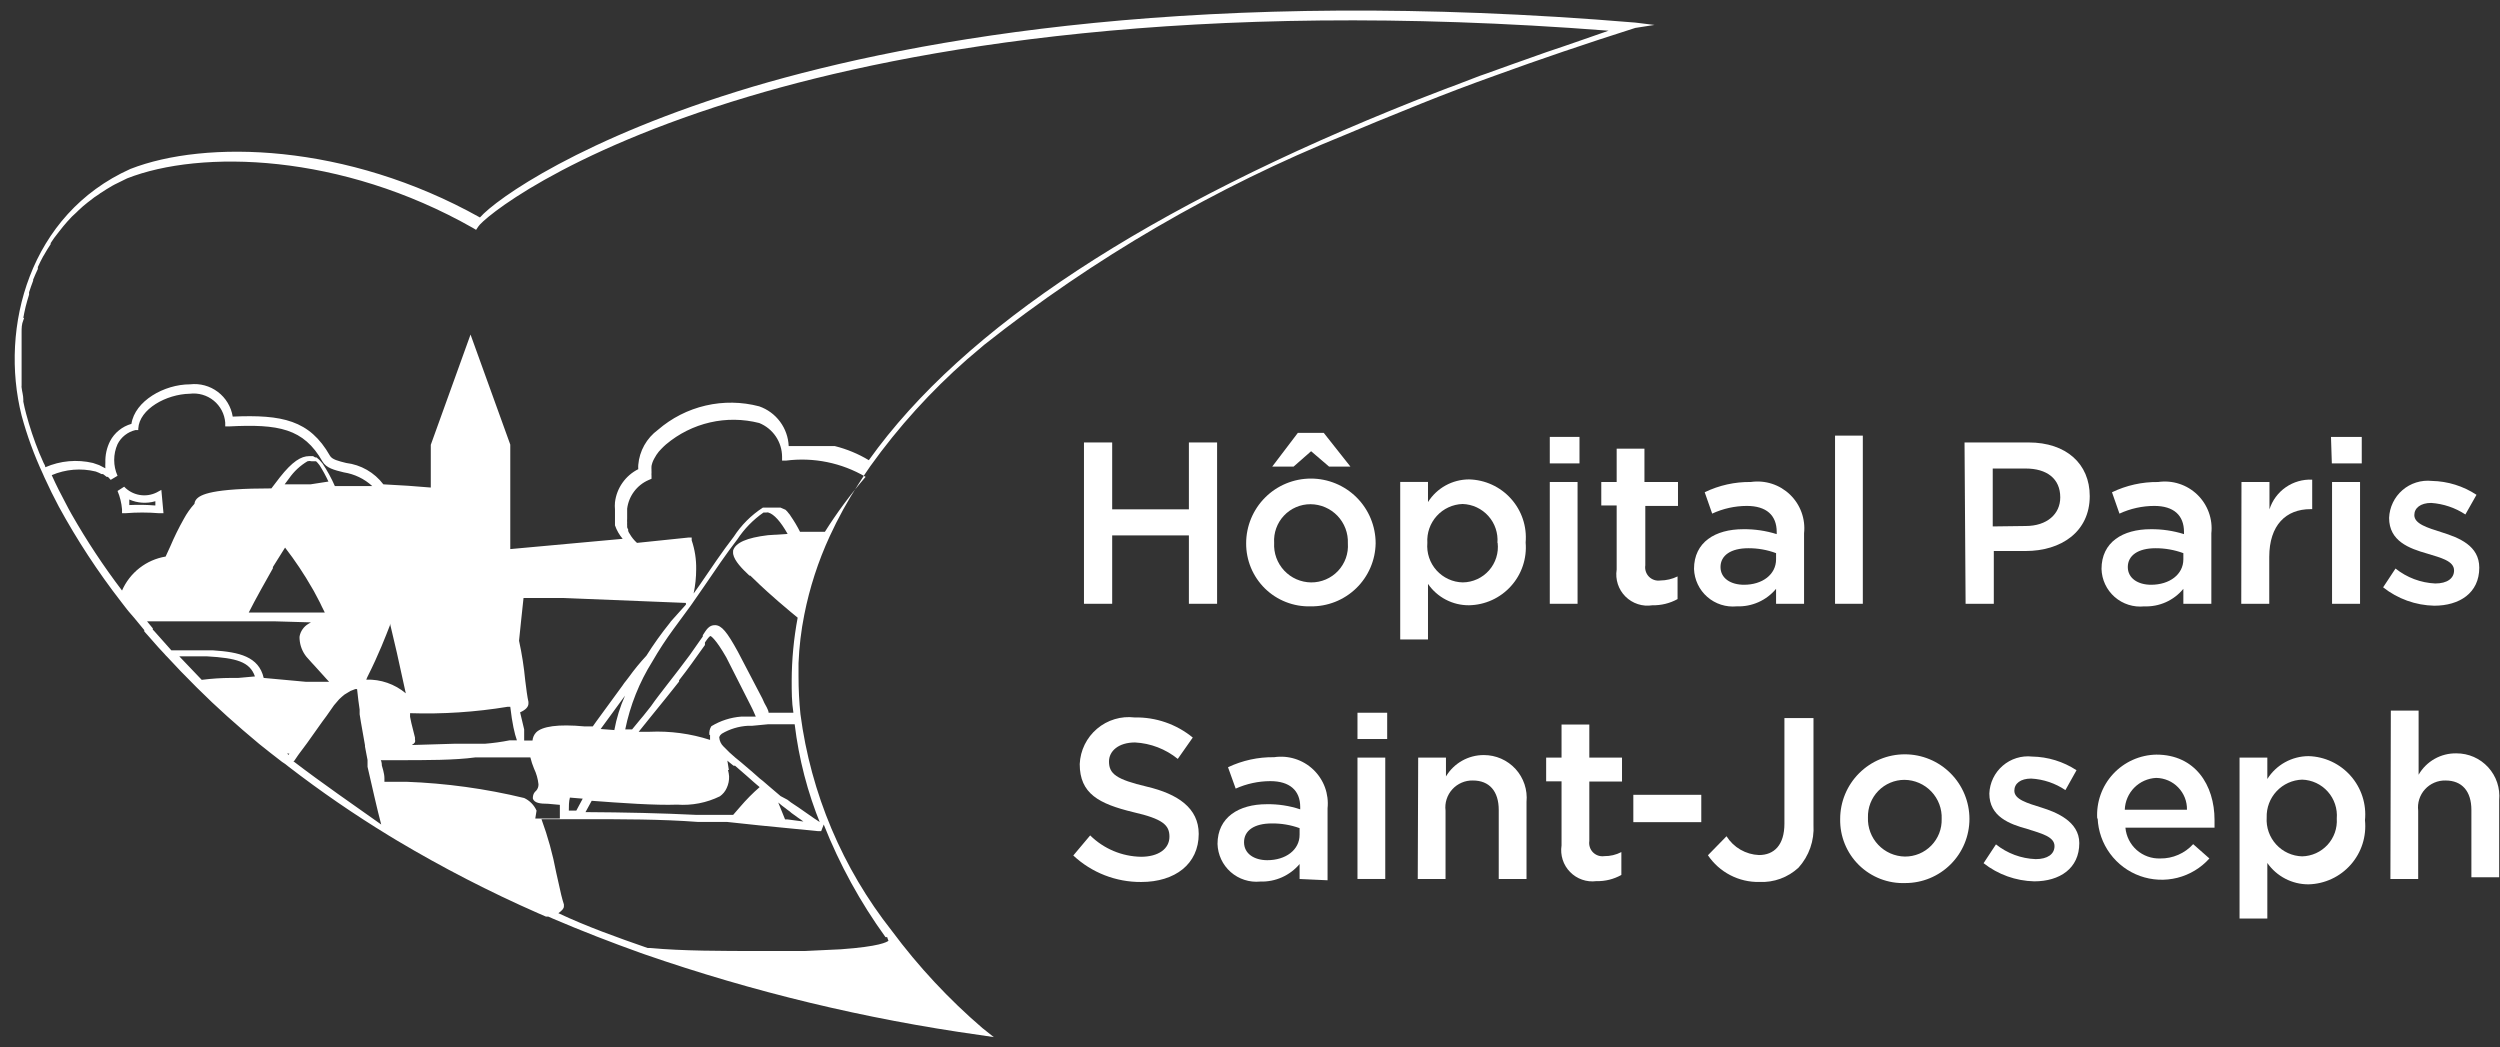 <svg xmlns="http://www.w3.org/2000/svg" width="117" height="49" viewBox="0 0 117 49" fill="none"><rect x="0" y="0" width="117" height="49" fill="#333333" stroke="none"/><g clip-path="url(#clip0_684_13812)"><path d="M50.73 20.707H52.05V23.837H55.64V20.707H56.96V28.257H55.64V25.057H52.05V28.257H50.73V20.707Z" fill="white"></path><path d="M58.32 25.427C58.32 24.623 58.64 23.852 59.208 23.284C59.776 22.716 60.547 22.397 61.35 22.397C62.154 22.397 62.925 22.716 63.493 23.284C64.061 23.852 64.38 24.623 64.38 25.427C64.374 25.821 64.29 26.21 64.133 26.571C63.976 26.933 63.75 27.26 63.467 27.534C63.183 27.808 62.849 28.023 62.482 28.168C62.116 28.312 61.724 28.384 61.33 28.377C60.937 28.388 60.546 28.319 60.18 28.175C59.814 28.032 59.48 27.816 59.199 27.541C58.919 27.265 58.696 26.936 58.545 26.573C58.394 26.21 58.318 25.82 58.32 25.427ZM60.74 20.257H61.95L63.2 21.837H62.2L61.36 21.117L60.54 21.837H59.54L60.74 20.257ZM63.08 25.427C63.09 25.191 63.051 24.955 62.968 24.734C62.884 24.513 62.757 24.311 62.594 24.14C62.431 23.97 62.234 23.834 62.017 23.74C61.8 23.647 61.567 23.598 61.33 23.597C61.098 23.596 60.867 23.644 60.653 23.736C60.44 23.828 60.247 23.963 60.088 24.133C59.928 24.303 59.806 24.503 59.727 24.722C59.648 24.942 59.615 25.174 59.63 25.407C59.617 25.643 59.651 25.88 59.732 26.103C59.813 26.325 59.938 26.529 60.099 26.702C60.261 26.875 60.456 27.014 60.673 27.109C60.89 27.204 61.124 27.255 61.36 27.257C61.596 27.259 61.83 27.212 62.047 27.119C62.264 27.026 62.459 26.89 62.621 26.718C62.782 26.546 62.906 26.343 62.986 26.12C63.065 25.898 63.097 25.662 63.08 25.427Z" fill="white"></path><path d="M65.53 22.556H66.83V23.497C67.035 23.172 67.318 22.905 67.654 22.719C67.99 22.534 68.367 22.437 68.75 22.436C69.122 22.445 69.488 22.529 69.825 22.684C70.163 22.839 70.465 23.062 70.713 23.338C70.962 23.615 71.151 23.939 71.269 24.291C71.387 24.643 71.432 25.016 71.4 25.387C71.432 25.756 71.387 26.128 71.269 26.48C71.151 26.832 70.962 27.156 70.713 27.431C70.465 27.707 70.162 27.929 69.825 28.083C69.487 28.237 69.121 28.32 68.75 28.326C68.373 28.329 68.001 28.24 67.666 28.065C67.331 27.891 67.044 27.637 66.83 27.326V29.927H65.53V22.556ZM70.08 25.407C70.098 25.179 70.069 24.95 69.996 24.734C69.923 24.517 69.807 24.318 69.654 24.148C69.502 23.978 69.317 23.841 69.11 23.744C68.903 23.648 68.678 23.594 68.45 23.587C68.221 23.594 67.996 23.648 67.788 23.744C67.58 23.84 67.394 23.977 67.24 24.147C67.086 24.317 66.968 24.516 66.892 24.732C66.817 24.948 66.785 25.178 66.8 25.407C66.78 25.639 66.807 25.873 66.881 26.094C66.954 26.315 67.073 26.519 67.228 26.692C67.384 26.866 67.574 27.005 67.786 27.102C67.998 27.2 68.227 27.252 68.46 27.256C68.693 27.254 68.922 27.202 69.133 27.105C69.344 27.009 69.533 26.868 69.687 26.694C69.84 26.52 69.956 26.315 70.025 26.093C70.095 25.871 70.117 25.637 70.09 25.407H70.08Z" fill="white"></path><path d="M72.53 20.447H73.92V21.687H72.53V20.447ZM72.53 22.557H73.83V28.257H72.53V22.557Z" fill="white"></path><path d="M75.66 26.657V23.657H74.94V22.557H75.66V20.997H76.96V22.557H78.53V23.677H77V26.457C76.985 26.553 76.993 26.651 77.023 26.743C77.052 26.835 77.103 26.919 77.171 26.989C77.24 27.058 77.323 27.11 77.415 27.141C77.507 27.172 77.604 27.181 77.7 27.167C77.981 27.165 78.258 27.1 78.51 26.977V28.037C78.15 28.236 77.742 28.336 77.33 28.327C77.103 28.363 76.87 28.345 76.651 28.273C76.432 28.202 76.233 28.08 76.07 27.917C75.907 27.755 75.785 27.555 75.714 27.336C75.643 27.117 75.624 26.885 75.66 26.657Z" fill="white"></path><path d="M83.12 28.257V27.557C82.897 27.825 82.615 28.039 82.296 28.181C81.977 28.323 81.629 28.39 81.28 28.377C81.032 28.401 80.782 28.375 80.545 28.299C80.307 28.223 80.088 28.099 79.901 27.935C79.713 27.771 79.561 27.57 79.455 27.345C79.348 27.12 79.289 26.876 79.28 26.627C79.28 25.367 80.28 24.767 81.58 24.767C82.112 24.76 82.642 24.838 83.15 24.997V24.897C83.15 24.107 82.66 23.677 81.75 23.677C81.191 23.679 80.638 23.801 80.13 24.037L79.78 23.037C80.453 22.711 81.193 22.547 81.94 22.557C82.27 22.509 82.607 22.538 82.925 22.64C83.242 22.742 83.532 22.916 83.772 23.147C84.013 23.379 84.197 23.662 84.311 23.976C84.425 24.289 84.466 24.625 84.43 24.957V28.257H83.12ZM83.12 25.887C82.704 25.732 82.264 25.654 81.82 25.657C81 25.657 80.52 25.997 80.52 26.537C80.52 27.067 81 27.367 81.62 27.367C82.48 27.367 83.12 26.887 83.12 26.177V25.887Z" fill="white"></path><path d="M85.88 20.387H87.18V28.257H85.88V20.387Z" fill="white"></path><path d="M91.94 20.707H94.94C96.7 20.707 97.8 21.707 97.8 23.217C97.8 24.897 96.45 25.787 94.8 25.787H93.31V28.257H91.99L91.94 20.707ZM94.8 24.617C95.8 24.617 96.42 24.057 96.42 23.277C96.42 22.397 95.79 21.927 94.8 21.927H93.26V24.637L94.8 24.617Z" fill="white"></path><path d="M102.181 28.258V27.558C101.96 27.826 101.68 28.04 101.362 28.183C101.044 28.325 100.698 28.392 100.351 28.378C100.102 28.404 99.852 28.378 99.614 28.303C99.376 28.228 99.156 28.104 98.968 27.94C98.78 27.775 98.628 27.574 98.522 27.348C98.416 27.122 98.358 26.877 98.351 26.628C98.351 25.367 99.351 24.767 100.651 24.767C101.179 24.761 101.706 24.839 102.211 24.997V24.898C102.211 24.108 101.721 23.677 100.821 23.677C100.258 23.678 99.702 23.801 99.191 24.038L98.841 23.038C99.514 22.714 100.253 22.549 101.001 22.558C101.331 22.51 101.668 22.538 101.985 22.641C102.303 22.743 102.593 22.917 102.833 23.148C103.073 23.38 103.257 23.663 103.371 23.977C103.485 24.29 103.526 24.626 103.491 24.957V28.258H102.181ZM102.181 25.887C101.764 25.734 101.324 25.656 100.881 25.657C100.061 25.657 99.581 25.997 99.581 26.538C99.581 27.067 100.061 27.367 100.671 27.367C101.531 27.367 102.181 26.887 102.181 26.177V25.887Z" fill="white"></path><path d="M104.901 22.558H106.211V23.838C106.344 23.418 106.613 23.054 106.975 22.803C107.336 22.552 107.771 22.427 108.211 22.448V23.828H108.131C106.991 23.828 106.201 24.567 106.201 26.067V28.258H104.891L104.901 22.558Z" fill="white"></path><path d="M109.09 20.447H110.53V21.687H109.13L109.09 20.447ZM109.14 22.557H110.45V28.257H109.14V22.557Z" fill="white"></path><path d="M111.53 27.487L112.11 26.607C112.641 27.031 113.292 27.276 113.97 27.307C114.53 27.307 114.85 27.067 114.85 26.697C114.85 26.257 114.25 26.107 113.59 25.907C112.75 25.667 111.81 25.327 111.81 24.237C111.82 23.989 111.88 23.746 111.988 23.523C112.095 23.299 112.247 23.1 112.435 22.938C112.622 22.776 112.841 22.654 113.078 22.58C113.314 22.506 113.564 22.481 113.81 22.507C114.554 22.522 115.279 22.747 115.9 23.157L115.38 24.077C114.902 23.763 114.351 23.577 113.78 23.537C113.28 23.537 112.99 23.777 112.99 24.107C112.99 24.517 113.6 24.697 114.26 24.907C115.09 25.167 116.03 25.537 116.03 26.567C116.03 27.757 115.1 28.347 113.92 28.347C113.051 28.328 112.212 28.026 111.53 27.487Z" fill="white"></path><path d="M50.23 40.037L51.02 39.097C51.656 39.724 52.508 40.082 53.401 40.097C54.211 40.097 54.73 39.727 54.73 39.157C54.73 38.617 54.431 38.327 53.031 38.007C51.431 37.617 50.531 37.147 50.531 35.757C50.545 35.441 50.624 35.131 50.763 34.847C50.903 34.563 51.099 34.311 51.34 34.107C51.581 33.902 51.862 33.749 52.165 33.658C52.468 33.567 52.786 33.539 53.1 33.577C54.09 33.556 55.054 33.89 55.821 34.517L55.12 35.517C54.552 35.056 53.852 34.786 53.12 34.747C52.35 34.747 51.901 35.147 51.901 35.637C51.901 36.217 52.24 36.477 53.681 36.817C55.12 37.157 56.1 37.817 56.1 39.027C56.1 40.437 54.99 41.277 53.41 41.277C52.231 41.286 51.092 40.843 50.23 40.037Z" fill="white"></path><path d="M60.821 41.137V40.437C60.596 40.704 60.313 40.916 59.995 41.058C59.676 41.2 59.329 41.268 58.98 41.257C58.732 41.282 58.481 41.255 58.243 41.178C58.005 41.102 57.785 40.977 57.597 40.812C57.41 40.647 57.258 40.445 57.152 40.219C57.046 39.992 56.987 39.747 56.98 39.497C56.98 38.247 57.98 37.637 59.281 37.637C59.814 37.628 60.344 37.709 60.85 37.877V37.767C60.85 36.987 60.35 36.557 59.45 36.557C58.892 36.559 58.34 36.678 57.83 36.907L57.471 35.907C58.145 35.587 58.884 35.426 59.63 35.437C59.961 35.388 60.297 35.415 60.615 35.516C60.933 35.617 61.224 35.789 61.465 36.02C61.706 36.251 61.892 36.533 62.007 36.846C62.122 37.16 62.164 37.495 62.13 37.827V41.197L60.821 41.137ZM60.821 38.757C60.404 38.606 59.963 38.532 59.52 38.537C58.7 38.537 58.221 38.867 58.221 39.417C58.221 39.957 58.7 40.257 59.31 40.257C60.17 40.257 60.821 39.777 60.821 39.067V38.757Z" fill="white"></path><path d="M63.53 33.356H64.92V34.586H63.53V33.356ZM63.53 35.456H64.83V41.136H63.53V35.456Z" fill="white"></path><path d="M66.371 35.457H67.671V36.337C67.854 36.031 68.113 35.779 68.424 35.603C68.734 35.428 69.084 35.336 69.441 35.337C69.72 35.336 69.997 35.393 70.252 35.505C70.508 35.617 70.738 35.782 70.927 35.988C71.115 36.194 71.258 36.438 71.347 36.703C71.435 36.968 71.467 37.249 71.441 37.527V41.137H70.141V37.907C70.141 37.027 69.701 36.527 68.931 36.527C68.75 36.523 68.571 36.557 68.405 36.629C68.239 36.7 68.09 36.806 67.969 36.94C67.847 37.073 67.756 37.232 67.701 37.404C67.646 37.576 67.629 37.758 67.651 37.937V41.137H66.351L66.371 35.457Z" fill="white"></path><path d="M73.08 39.567V36.567H72.36V35.457H73.08V33.907H74.38V35.457H75.91V36.577H74.38V39.357C74.365 39.453 74.373 39.551 74.403 39.643C74.432 39.736 74.483 39.82 74.551 39.889C74.619 39.958 74.703 40.01 74.795 40.041C74.886 40.072 74.984 40.081 75.08 40.067C75.359 40.071 75.633 40.005 75.88 39.877V40.947C75.524 41.148 75.119 41.248 74.71 41.237C74.486 41.266 74.258 41.243 74.044 41.168C73.83 41.094 73.637 40.971 73.479 40.809C73.32 40.647 73.202 40.451 73.133 40.235C73.064 40.02 73.046 39.791 73.08 39.567Z" fill="white"></path><path d="M76.44 37.197H79.62V38.477H76.44V37.197Z" fill="white"></path><path d="M79.931 40.026L80.801 39.136C80.964 39.395 81.188 39.611 81.452 39.764C81.717 39.917 82.015 40.004 82.321 40.016C83.031 40.016 83.511 39.546 83.511 38.546V33.606H84.871V38.606C84.893 38.97 84.842 39.334 84.722 39.677C84.602 40.02 84.414 40.336 84.171 40.606C83.925 40.834 83.637 41.01 83.323 41.125C83.009 41.24 82.675 41.291 82.341 41.276C81.867 41.286 81.398 41.176 80.977 40.958C80.556 40.74 80.196 40.419 79.931 40.026Z" fill="white"></path><path d="M86.12 38.327C86.12 37.525 86.439 36.755 87.006 36.188C87.574 35.62 88.343 35.302 89.145 35.302C89.948 35.302 90.717 35.62 91.284 36.188C91.852 36.755 92.17 37.525 92.17 38.327C92.17 39.122 91.854 39.886 91.292 40.448C90.729 41.011 89.966 41.327 89.17 41.327C88.77 41.342 88.371 41.275 87.997 41.13C87.624 40.985 87.284 40.766 86.998 40.485C86.712 40.204 86.487 39.868 86.336 39.496C86.185 39.125 86.112 38.727 86.12 38.327ZM90.87 38.327C90.88 38.092 90.842 37.857 90.759 37.636C90.676 37.416 90.549 37.215 90.387 37.044C90.225 36.873 90.03 36.737 89.814 36.643C89.598 36.549 89.366 36.499 89.13 36.497C88.901 36.497 88.675 36.542 88.464 36.632C88.253 36.721 88.063 36.851 87.903 37.015C87.744 37.179 87.619 37.374 87.536 37.587C87.453 37.8 87.414 38.028 87.42 38.257C87.411 38.491 87.448 38.725 87.531 38.945C87.613 39.165 87.739 39.366 87.9 39.536C88.061 39.707 88.255 39.843 88.469 39.938C88.684 40.032 88.916 40.083 89.15 40.087C89.38 40.088 89.608 40.043 89.82 39.955C90.031 39.867 90.224 39.736 90.384 39.572C90.544 39.408 90.67 39.213 90.754 38.999C90.837 38.785 90.877 38.556 90.87 38.327Z" fill="white"></path><path d="M92.831 40.397L93.411 39.517C93.94 39.94 94.593 40.182 95.271 40.207C95.821 40.207 96.151 39.977 96.151 39.597C96.151 39.157 95.541 39.007 94.881 38.797C94.041 38.567 93.101 38.217 93.101 37.137C93.11 36.889 93.171 36.646 93.278 36.422C93.385 36.199 93.538 36 93.725 35.838C93.913 35.675 94.132 35.553 94.368 35.479C94.605 35.405 94.854 35.38 95.101 35.407C95.841 35.419 96.562 35.641 97.181 36.047L96.661 36.977C96.186 36.656 95.633 36.469 95.061 36.437C94.561 36.437 94.271 36.667 94.271 37.007C94.271 37.417 94.881 37.587 95.551 37.797C96.221 38.007 97.311 38.437 97.311 39.457C97.311 40.647 96.391 41.247 95.201 41.247C94.34 41.226 93.508 40.928 92.831 40.397Z" fill="white"></path><path d="M98.15 38.316C98.126 37.935 98.179 37.553 98.307 37.194C98.434 36.834 98.634 36.504 98.893 36.223C99.152 35.943 99.465 35.718 99.814 35.562C100.162 35.406 100.539 35.322 100.92 35.316C102.73 35.316 103.64 36.736 103.64 38.376C103.64 38.496 103.64 38.606 103.64 38.736H99.47C99.506 39.139 99.695 39.514 99.998 39.782C100.301 40.049 100.696 40.191 101.1 40.176C101.39 40.18 101.677 40.122 101.942 40.006C102.208 39.891 102.445 39.721 102.64 39.506L103.4 40.176C103.002 40.62 102.48 40.935 101.902 41.081C101.323 41.227 100.714 41.197 100.153 40.996C99.591 40.794 99.103 40.429 98.75 39.948C98.397 39.468 98.195 38.892 98.17 38.296L98.15 38.316ZM102.35 37.896C102.354 37.704 102.32 37.512 102.25 37.333C102.179 37.154 102.074 36.99 101.94 36.852C101.807 36.713 101.647 36.602 101.47 36.526C101.293 36.45 101.103 36.409 100.91 36.406C100.523 36.424 100.156 36.587 99.883 36.863C99.611 37.139 99.453 37.508 99.44 37.896H102.35Z" fill="white"></path><path d="M104.811 35.457H106.111V36.457C106.316 36.13 106.601 35.861 106.938 35.674C107.276 35.487 107.655 35.388 108.041 35.387C108.415 35.397 108.784 35.485 109.123 35.644C109.463 35.803 109.766 36.031 110.013 36.312C110.261 36.594 110.448 36.923 110.563 37.28C110.678 37.637 110.718 38.014 110.681 38.387C110.719 38.76 110.68 39.137 110.566 39.495C110.452 39.853 110.265 40.183 110.017 40.464C109.769 40.746 109.465 40.974 109.125 41.132C108.785 41.291 108.416 41.378 108.041 41.387C107.662 41.389 107.289 41.299 106.952 41.124C106.616 40.95 106.327 40.697 106.111 40.387V42.987H104.811V35.457ZM109.361 38.307C109.38 38.08 109.352 37.851 109.28 37.635C109.208 37.418 109.093 37.219 108.941 37.049C108.79 36.879 108.605 36.741 108.399 36.644C108.192 36.548 107.968 36.494 107.741 36.487C107.286 36.502 106.856 36.697 106.545 37.029C106.234 37.361 106.067 37.802 106.081 38.257C106.066 38.486 106.097 38.716 106.173 38.933C106.249 39.15 106.369 39.35 106.524 39.52C106.679 39.69 106.866 39.827 107.075 39.922C107.284 40.018 107.511 40.071 107.741 40.077C107.965 40.072 108.186 40.022 108.39 39.929C108.594 39.836 108.777 39.703 108.929 39.538C109.08 39.373 109.196 39.178 109.271 38.967C109.345 38.755 109.375 38.531 109.361 38.307Z" fill="white"></path><path d="M111.891 33.257H113.191V36.257C113.369 35.947 113.628 35.691 113.939 35.515C114.25 35.339 114.603 35.25 114.961 35.257C115.24 35.256 115.517 35.313 115.773 35.425C116.028 35.537 116.258 35.702 116.446 35.908C116.635 36.114 116.778 36.358 116.867 36.623C116.955 36.888 116.987 37.169 116.961 37.447V41.057H115.661V37.907C115.661 37.027 115.221 36.527 114.451 36.527C114.27 36.523 114.091 36.557 113.925 36.629C113.759 36.7 113.61 36.806 113.489 36.94C113.367 37.073 113.276 37.232 113.221 37.404C113.166 37.576 113.149 37.758 113.171 37.937V41.137H111.871L111.891 33.257Z" fill="white"></path><path d="M7.331 23.047C7.082 23.17 6.8 23.211 6.526 23.162C6.253 23.114 6.002 22.979 5.811 22.777L5.501 22.977C5.616 23.251 5.687 23.541 5.711 23.837V24.017H5.891C6.4 23.976 6.912 23.976 7.421 24.017H7.651L7.551 22.927L7.331 23.047ZM6.051 23.637C6.051 23.547 6.051 23.457 6.051 23.377C6.435 23.548 6.868 23.576 7.271 23.457V23.657C6.865 23.624 6.457 23.617 6.051 23.637ZM77.431 1.167L76.531 1.057C56.371 -0.623 42.941 1.777 35.231 4.057C27.231 6.447 23.231 9.307 22.461 10.177C16.201 6.677 9.601 6.537 6.101 7.907C1.381 10.027 -0.029 15.317 1.011 19.447C1.265 20.387 1.6 21.304 2.011 22.187L2.081 22.347C2.301 22.827 2.521 23.277 2.751 23.707C3.603 25.269 4.58 26.761 5.671 28.167L5.941 28.517L6.031 28.627L6.281 28.917L6.751 29.487V29.547L6.811 29.617L6.901 29.717L7.421 30.307L7.691 30.597L7.761 30.677L7.831 30.747L8.461 31.417L9.171 32.137L9.231 32.197C10.131 33.097 11.111 33.967 12.131 34.817L12.621 35.207L13.201 35.657L13.351 35.757L13.501 35.877C15.008 37.038 16.577 38.116 18.201 39.107L18.581 39.337C20.709 40.605 22.913 41.741 25.181 42.737L25.551 42.897H25.601H25.661L25.911 43.007C27.221 43.567 28.581 44.097 29.981 44.597L30.151 44.657C35.246 46.423 40.501 47.689 45.841 48.437L46.511 48.537L45.981 48.117C44.403 46.762 42.981 45.236 41.741 43.567C39.426 40.635 37.947 37.131 37.461 33.427C37.401 32.842 37.371 32.255 37.371 31.667C37.371 31.457 37.371 31.247 37.371 31.037C37.401 30.274 37.491 29.515 37.641 28.767C37.891 27.501 38.291 26.269 38.831 25.097C39.221 24.249 39.672 23.43 40.181 22.647C40.351 22.367 40.541 22.097 40.731 21.817C42.045 19.983 43.565 18.305 45.261 16.817L45.921 16.257L46.061 16.137C51.196 12.071 56.887 8.76 62.961 6.307L64.421 5.697L66.491 4.857C67.618 4.404 68.778 3.964 69.971 3.537C72.058 2.777 74.244 2.034 76.531 1.307L77.431 1.167ZM5.711 27.637C4.846 26.5 4.058 25.308 3.351 24.067C3.251 23.897 3.161 23.717 3.071 23.547C2.851 23.137 2.631 22.707 2.421 22.237C3.071 21.959 3.794 21.899 4.481 22.067L4.631 22.127L4.751 22.187H4.821L4.901 22.247L4.991 22.317H5.051L5.181 22.457L5.501 22.267C5.397 22.034 5.344 21.782 5.344 21.527C5.344 21.272 5.397 21.02 5.501 20.787C5.584 20.622 5.702 20.478 5.847 20.364C5.993 20.25 6.161 20.169 6.341 20.127H6.471V20.057C6.521 19.147 7.781 18.447 8.881 18.427C9.079 18.402 9.281 18.418 9.473 18.473C9.665 18.528 9.844 18.621 9.999 18.747C10.155 18.873 10.282 19.03 10.376 19.207C10.469 19.384 10.525 19.578 10.541 19.777V19.957H10.711C13.031 19.837 14.211 20.047 15.091 21.597C15.271 21.907 15.641 21.997 16.091 22.107C16.587 22.185 17.05 22.407 17.421 22.747H15.671C15.509 22.378 15.315 22.023 15.091 21.687L14.941 21.517L14.811 21.407H14.751L14.651 21.347H14.471C14.091 21.347 13.681 21.597 13.091 22.347L12.701 22.857C9.951 22.857 9.371 23.137 9.181 23.377C9.136 23.435 9.108 23.504 9.101 23.577C8.906 23.793 8.738 24.031 8.601 24.287C8.367 24.702 8.157 25.129 7.971 25.567C7.971 25.567 7.811 25.927 7.751 26.047C7.305 26.121 6.885 26.305 6.529 26.583C6.173 26.861 5.891 27.223 5.711 27.637ZM18.251 29.257V29.097V29.177L18.571 30.537L18.991 32.447C18.474 32.013 17.815 31.785 17.141 31.807L17.191 31.687C17.731 30.617 18.061 29.747 18.251 29.257ZM14.531 22.667H13.321L13.531 22.387C13.757 22.062 14.05 21.789 14.391 21.587C14.453 21.569 14.519 21.569 14.581 21.587H14.691H14.741H14.791L14.861 21.657L14.951 21.767C15.108 22.014 15.249 22.271 15.371 22.537L14.531 22.667ZM15.251 28.667H14.541H13.841H13.151H12.641H11.641C11.801 28.347 11.991 27.997 12.211 27.597L12.771 26.597V26.537L13.291 25.707L13.341 25.627C13.812 26.236 14.24 26.878 14.621 27.547L14.691 27.667L14.871 28.007L14.981 28.217C14.981 28.217 15.091 28.457 15.211 28.687L15.251 28.667ZM11.151 31.727H10.821C10.359 31.728 9.898 31.758 9.441 31.817L8.391 30.717H9.231H9.691C11.061 30.797 11.691 30.967 11.931 31.657L11.151 31.727ZM13.511 35.327L13.431 35.267H13.541L13.511 35.327ZM12.341 31.727C12.111 30.727 11.191 30.517 9.981 30.437H9.731H9.181H9.131H8.021L7.211 29.527L7.151 29.467V29.407L6.881 29.077H8.231H11.381H12.491H12.811L14.551 29.127L14.431 29.197C14.325 29.259 14.235 29.343 14.164 29.443C14.093 29.543 14.044 29.657 14.021 29.777C14.016 29.824 14.016 29.871 14.021 29.917C14.041 30.217 14.153 30.503 14.341 30.737L14.591 31.017L14.721 31.157L15.281 31.777L15.401 31.907H15.131H14.301L12.341 31.727ZM13.771 35.607L13.941 35.357L13.991 35.287L14.371 34.777L15.081 33.777L15.281 33.507L15.631 33.007L15.871 32.727L16.001 32.607L16.121 32.507L16.401 32.337L16.631 32.247H16.711L16.771 32.777L16.831 33.207V33.427L16.891 33.797L17.081 34.877C17.082 34.897 17.082 34.917 17.081 34.937L17.151 35.307L17.201 35.567C17.201 35.627 17.201 35.687 17.201 35.737V35.887L17.431 36.887L17.511 37.237L17.631 37.747C17.631 37.747 17.741 38.217 17.841 38.587C16.531 37.657 15.091 36.667 13.731 35.627L13.771 35.607ZM25.111 37.937C24.995 37.677 24.789 37.467 24.531 37.347C22.721 36.909 20.872 36.655 19.011 36.587H18.441H17.991V36.417C17.991 36.187 17.881 35.877 17.871 35.827C17.871 35.827 17.871 35.657 17.821 35.577H18.531C20.001 35.577 21.281 35.577 22.241 35.447H22.581H22.741H22.881H23.071H23.161H23.351H23.411H23.581H23.641H23.791H23.971H24.091H24.161H24.821C24.864 35.625 24.921 35.798 24.991 35.967C25.103 36.2 25.174 36.45 25.201 36.707C25.204 36.818 25.165 36.925 25.091 37.007C25.047 37.041 25.012 37.083 24.986 37.131C24.96 37.179 24.945 37.233 24.941 37.287C24.936 37.32 24.936 37.354 24.941 37.387C25.021 37.577 25.261 37.617 25.651 37.617L26.201 37.667V37.987V38.307H25.051L25.111 37.937ZM35.111 26.937L35.311 27.127C35.541 27.357 36.161 27.937 36.991 28.627L37.331 28.907C37.148 29.88 37.054 30.867 37.051 31.857C37.051 32.357 37.051 32.857 37.131 33.357H35.971C35.971 33.227 35.811 32.977 35.771 32.897L35.681 32.697L34.531 30.497C34.021 29.567 33.771 29.267 33.471 29.257C33.171 29.247 33.051 29.487 32.891 29.727V29.787L32.281 30.657L31.761 31.347L31.211 32.057C30.961 32.387 30.701 32.707 30.461 33.057L30.111 33.497L29.951 33.687L29.581 34.137H29.261C29.49 33.01 29.92 31.932 30.531 30.957C30.835 30.429 31.169 29.918 31.531 29.427L32.331 28.337L32.671 27.847L32.921 27.487C33.451 26.707 34.001 25.897 34.511 25.237C34.835 24.747 35.249 24.323 35.731 23.987H35.861C35.893 23.977 35.928 23.977 35.961 23.987C36.227 24.067 36.528 24.4 36.861 24.987L35.941 25.047C34.941 25.167 34.431 25.397 34.311 25.757C34.306 25.814 34.306 25.87 34.311 25.927C34.371 26.257 34.741 26.627 35.071 26.937H35.111ZM34.111 36.037L34.041 35.597L34.121 35.667L34.331 35.837H34.401L34.931 36.297L35.281 36.607L35.421 36.727L35.551 36.837C35.225 37.121 34.921 37.428 34.641 37.757L34.311 38.137H34.011H33.761H33.711H33.481H32.611C30.981 38.057 29.231 38.017 27.401 38.007L27.691 37.477C29.011 37.577 30.691 37.697 31.691 37.657C32.38 37.706 33.07 37.572 33.691 37.267C33.831 37.169 33.942 37.034 34.011 36.877C34.091 36.705 34.129 36.517 34.121 36.327C34.113 36.229 34.096 36.132 34.071 36.037H34.111ZM28.111 34.117L29.251 32.557C29.021 33.072 28.853 33.612 28.751 34.167L28.111 34.117ZM33.231 34.397V34.457C33.227 34.514 33.227 34.571 33.231 34.627C32.318 34.332 31.359 34.203 30.401 34.247H29.891C30.241 33.817 30.691 33.247 31.151 32.687L31.471 32.287L31.781 31.897V31.837L32.081 31.447L32.361 31.067L32.991 30.187V30.127V30.067C33.171 29.797 33.231 29.767 33.251 29.767C33.271 29.767 33.501 29.907 33.991 30.767L35.111 32.977L35.211 33.177C35.211 33.177 35.301 33.367 35.371 33.537H34.891H34.691C34.195 33.575 33.715 33.729 33.291 33.987C33.213 34.109 33.181 34.254 33.201 34.397H33.231ZM31.401 29.077L31.351 29.147C30.955 29.639 30.587 30.153 30.251 30.687C29.957 31.003 29.683 31.337 29.431 31.687L29.301 31.857C29.239 31.93 29.182 32.007 29.131 32.087L27.911 33.757L27.741 33.997H27.371C26.101 33.877 25.371 33.997 25.091 34.277C24.993 34.381 24.933 34.515 24.921 34.657H24.531V34.537V34.437V34.307C24.531 34.247 24.531 34.197 24.531 34.137C24.471 33.897 24.411 33.627 24.341 33.337C24.591 33.227 24.731 33.087 24.731 32.927C24.731 32.767 24.731 32.877 24.731 32.847C24.681 32.637 24.631 32.257 24.581 31.847C24.522 31.222 24.425 30.601 24.291 29.987C24.291 29.937 24.471 28.277 24.501 27.987H25.691H26.381L32.101 28.217C32.101 28.217 32.101 28.217 32.101 28.297L31.401 29.077ZM27.271 37.377L26.971 37.937H26.621C26.621 37.747 26.621 37.507 26.671 37.327L27.271 37.377ZM24.271 34.647H24.201H24.101H23.991H23.851C23.471 34.723 23.087 34.776 22.701 34.807H22.531H22.251H21.911H21.271L19.271 34.867C19.331 34.837 19.383 34.793 19.421 34.737C19.434 34.695 19.434 34.649 19.421 34.607C19.425 34.577 19.425 34.547 19.421 34.517L19.251 33.837L19.191 33.547V33.377C20.72 33.426 22.251 33.326 23.761 33.077H23.881C23.971 33.857 24.081 34.337 24.191 34.647H24.271ZM41.521 43.857C41.536 43.915 41.556 43.972 41.581 44.027C41.511 44.087 41.171 44.297 39.351 44.427L37.661 44.507H35.561C33.821 44.507 31.921 44.507 30.441 44.367H30.311C28.871 43.867 27.471 43.367 26.131 42.737C26.301 42.617 26.391 42.517 26.391 42.417C26.395 42.387 26.395 42.357 26.391 42.327C26.311 42.087 26.221 41.717 26.141 41.327L26.031 40.837C25.871 39.986 25.64 39.15 25.341 38.337H27.181C29.121 38.337 30.961 38.337 32.671 38.467H33.541H34.031L35.531 38.627L38.281 38.897H38.431L38.551 38.587C39.291 40.457 40.262 42.227 41.441 43.857H41.521ZM36.421 37.557L36.601 37.707L36.761 37.827L36.851 37.897L36.961 37.977L37.041 38.047L37.331 38.257L37.491 38.367L37.601 38.447L36.841 38.347H36.741L36.421 37.557ZM38.491 38.557C37.971 38.227 37.491 37.857 37.021 37.557L36.851 37.427L36.531 37.257L35.991 36.797L35.701 36.547L35.561 36.437L35.221 36.137L34.671 35.667L34.401 35.447C34.211 35.288 34.031 35.117 33.861 34.937C33.745 34.826 33.674 34.677 33.661 34.517C33.661 34.517 33.661 34.427 33.781 34.337C34.152 34.118 34.57 33.991 35.001 33.967H35.201L35.931 33.897H37.191C37.385 35.511 37.795 37.092 38.411 38.597L38.491 38.557ZM38.661 24.887H37.441C37.312 24.63 37.165 24.383 37.001 24.147C36.98 24.107 36.953 24.069 36.921 24.037L36.841 23.937C36.817 23.908 36.79 23.881 36.761 23.857L36.531 23.757H36.461H36.411H36.351H36.281H36.221H35.841H35.701C35.157 24.109 34.693 24.573 34.341 25.117C33.821 25.787 33.271 26.607 32.731 27.397L32.461 27.777C32.541 27.402 32.581 27.02 32.581 26.637C32.589 26.178 32.518 25.722 32.371 25.287V25.157H32.221L29.811 25.407C29.676 25.286 29.561 25.144 29.471 24.987C29.442 24.947 29.418 24.903 29.401 24.857C29.395 24.834 29.395 24.81 29.401 24.787C29.38 24.752 29.363 24.715 29.351 24.677V24.567C29.346 24.537 29.346 24.507 29.351 24.477C29.346 24.407 29.346 24.337 29.351 24.267C29.351 24.197 29.351 24.137 29.351 24.077C29.351 24.017 29.351 23.897 29.351 23.807C29.387 23.516 29.498 23.24 29.674 23.005C29.849 22.77 30.082 22.584 30.351 22.467L30.491 22.407V22.257C30.486 22.214 30.486 22.17 30.491 22.127V22.067C30.486 22.047 30.486 22.027 30.491 22.007C30.486 21.941 30.486 21.874 30.491 21.807C30.503 21.746 30.52 21.686 30.541 21.627C30.563 21.569 30.59 21.512 30.621 21.457L30.721 21.287L30.831 21.137L30.951 21.007C30.985 20.968 31.022 20.931 31.061 20.897L31.171 20.797C31.766 20.296 32.471 19.943 33.23 19.769C33.988 19.595 34.777 19.605 35.531 19.797C35.846 19.924 36.116 20.143 36.307 20.424C36.497 20.705 36.6 21.037 36.601 21.377V21.557H36.781C38.074 21.39 39.386 21.657 40.511 22.317C39.802 23.137 39.157 24.009 38.581 24.927L38.661 24.887ZM73.991 1.887L73.181 2.167L72.381 2.437L71.311 2.817L70.801 2.997L69.551 3.447L69.261 3.547L67.931 4.057L67.761 4.117L66.311 4.677C53.721 9.677 45.111 15.307 40.661 21.537C40.167 21.239 39.631 21.017 39.071 20.877H38.851H38.631H38.421H38.361H38.151H36.911C36.894 20.465 36.753 20.067 36.507 19.735C36.261 19.403 35.921 19.153 35.531 19.017C34.711 18.801 33.85 18.788 33.025 18.98C32.199 19.171 31.432 19.562 30.791 20.117C30.529 20.309 30.312 20.555 30.153 20.837C29.994 21.12 29.898 21.434 29.871 21.757C29.866 21.824 29.866 21.89 29.871 21.957C29.575 22.105 29.321 22.324 29.131 22.595C28.94 22.865 28.82 23.179 28.781 23.507C28.77 23.62 28.77 23.734 28.781 23.847C28.781 23.917 28.781 23.987 28.781 24.057C28.781 24.127 28.781 24.117 28.781 24.147C28.781 24.177 28.781 24.227 28.781 24.267V24.377C28.781 24.377 28.781 24.377 28.781 24.457C28.781 24.537 28.781 24.547 28.781 24.587C28.861 24.817 28.983 25.031 29.141 25.217L23.881 25.697C23.881 25.327 23.881 20.807 23.881 20.807L22.021 15.657L20.161 20.817C20.161 20.817 20.161 22.527 20.161 22.817C19.494 22.757 18.754 22.707 17.941 22.667C17.733 22.392 17.471 22.162 17.172 21.99C16.873 21.818 16.543 21.709 16.201 21.667C15.841 21.577 15.541 21.507 15.441 21.327C14.491 19.657 13.201 19.397 10.891 19.497C10.817 19.036 10.567 18.621 10.194 18.34C9.822 18.059 9.355 17.932 8.891 17.987C7.681 17.987 6.311 18.767 6.151 19.837C5.938 19.897 5.739 19.999 5.567 20.139C5.395 20.278 5.253 20.451 5.151 20.647C4.995 20.957 4.92 21.301 4.931 21.647C4.926 21.737 4.926 21.827 4.931 21.917L4.641 21.767L4.351 21.667C3.605 21.491 2.823 21.561 2.121 21.867C2.121 21.777 2.041 21.687 2.011 21.597C1.981 21.507 1.891 21.337 1.841 21.207C1.595 20.604 1.388 19.986 1.221 19.357C1.171 19.177 1.131 18.987 1.091 18.797C1.095 18.764 1.095 18.73 1.091 18.697C1.091 18.507 1.031 18.327 1.011 18.137C1.006 18.104 1.006 18.07 1.011 18.037C1.011 17.857 1.011 17.677 1.011 17.497C1.011 17.307 1.011 17.117 1.011 16.917V16.797C1.011 16.607 1.011 16.427 1.011 16.237V16.157C1.011 15.987 1.011 15.817 1.011 15.647C1.011 15.477 1.011 15.577 1.011 15.547C1.011 15.357 1.011 15.177 1.091 14.987C1.171 14.797 1.091 14.917 1.091 14.877C1.091 14.837 1.161 14.527 1.201 14.347C1.251 14.157 1.301 13.977 1.361 13.787V13.677C1.421 13.497 1.481 13.317 1.551 13.137V13.087C1.621 12.917 1.691 12.757 1.771 12.587V12.497C1.851 12.317 1.941 12.147 2.031 11.977C2.053 11.954 2.07 11.927 2.081 11.897C2.171 11.737 2.271 11.577 2.371 11.427V11.377C2.475 11.214 2.589 11.057 2.711 10.907L2.781 10.817C2.901 10.657 3.031 10.507 3.161 10.357C3.291 10.207 3.431 10.067 3.581 9.937L3.661 9.857C3.804 9.719 3.954 9.589 4.111 9.467L4.191 9.407C4.336 9.286 4.49 9.176 4.651 9.077C4.67 9.055 4.694 9.038 4.721 9.027C4.891 8.907 5.071 8.807 5.251 8.697L5.361 8.637L5.951 8.347C9.391 6.997 15.951 7.157 22.131 10.667L22.281 10.757L22.381 10.607C22.581 10.257 26.211 7.157 35.041 4.517C42.611 2.257 55.701 -0.083 75.281 1.437L73.991 1.887Z" fill="white"></path></g><defs><clipPath id="clip0_684_13812"><rect width="116.31" height="48.14" fill="white" transform="translate(0.681 0.497)"></rect></clipPath></defs></svg>